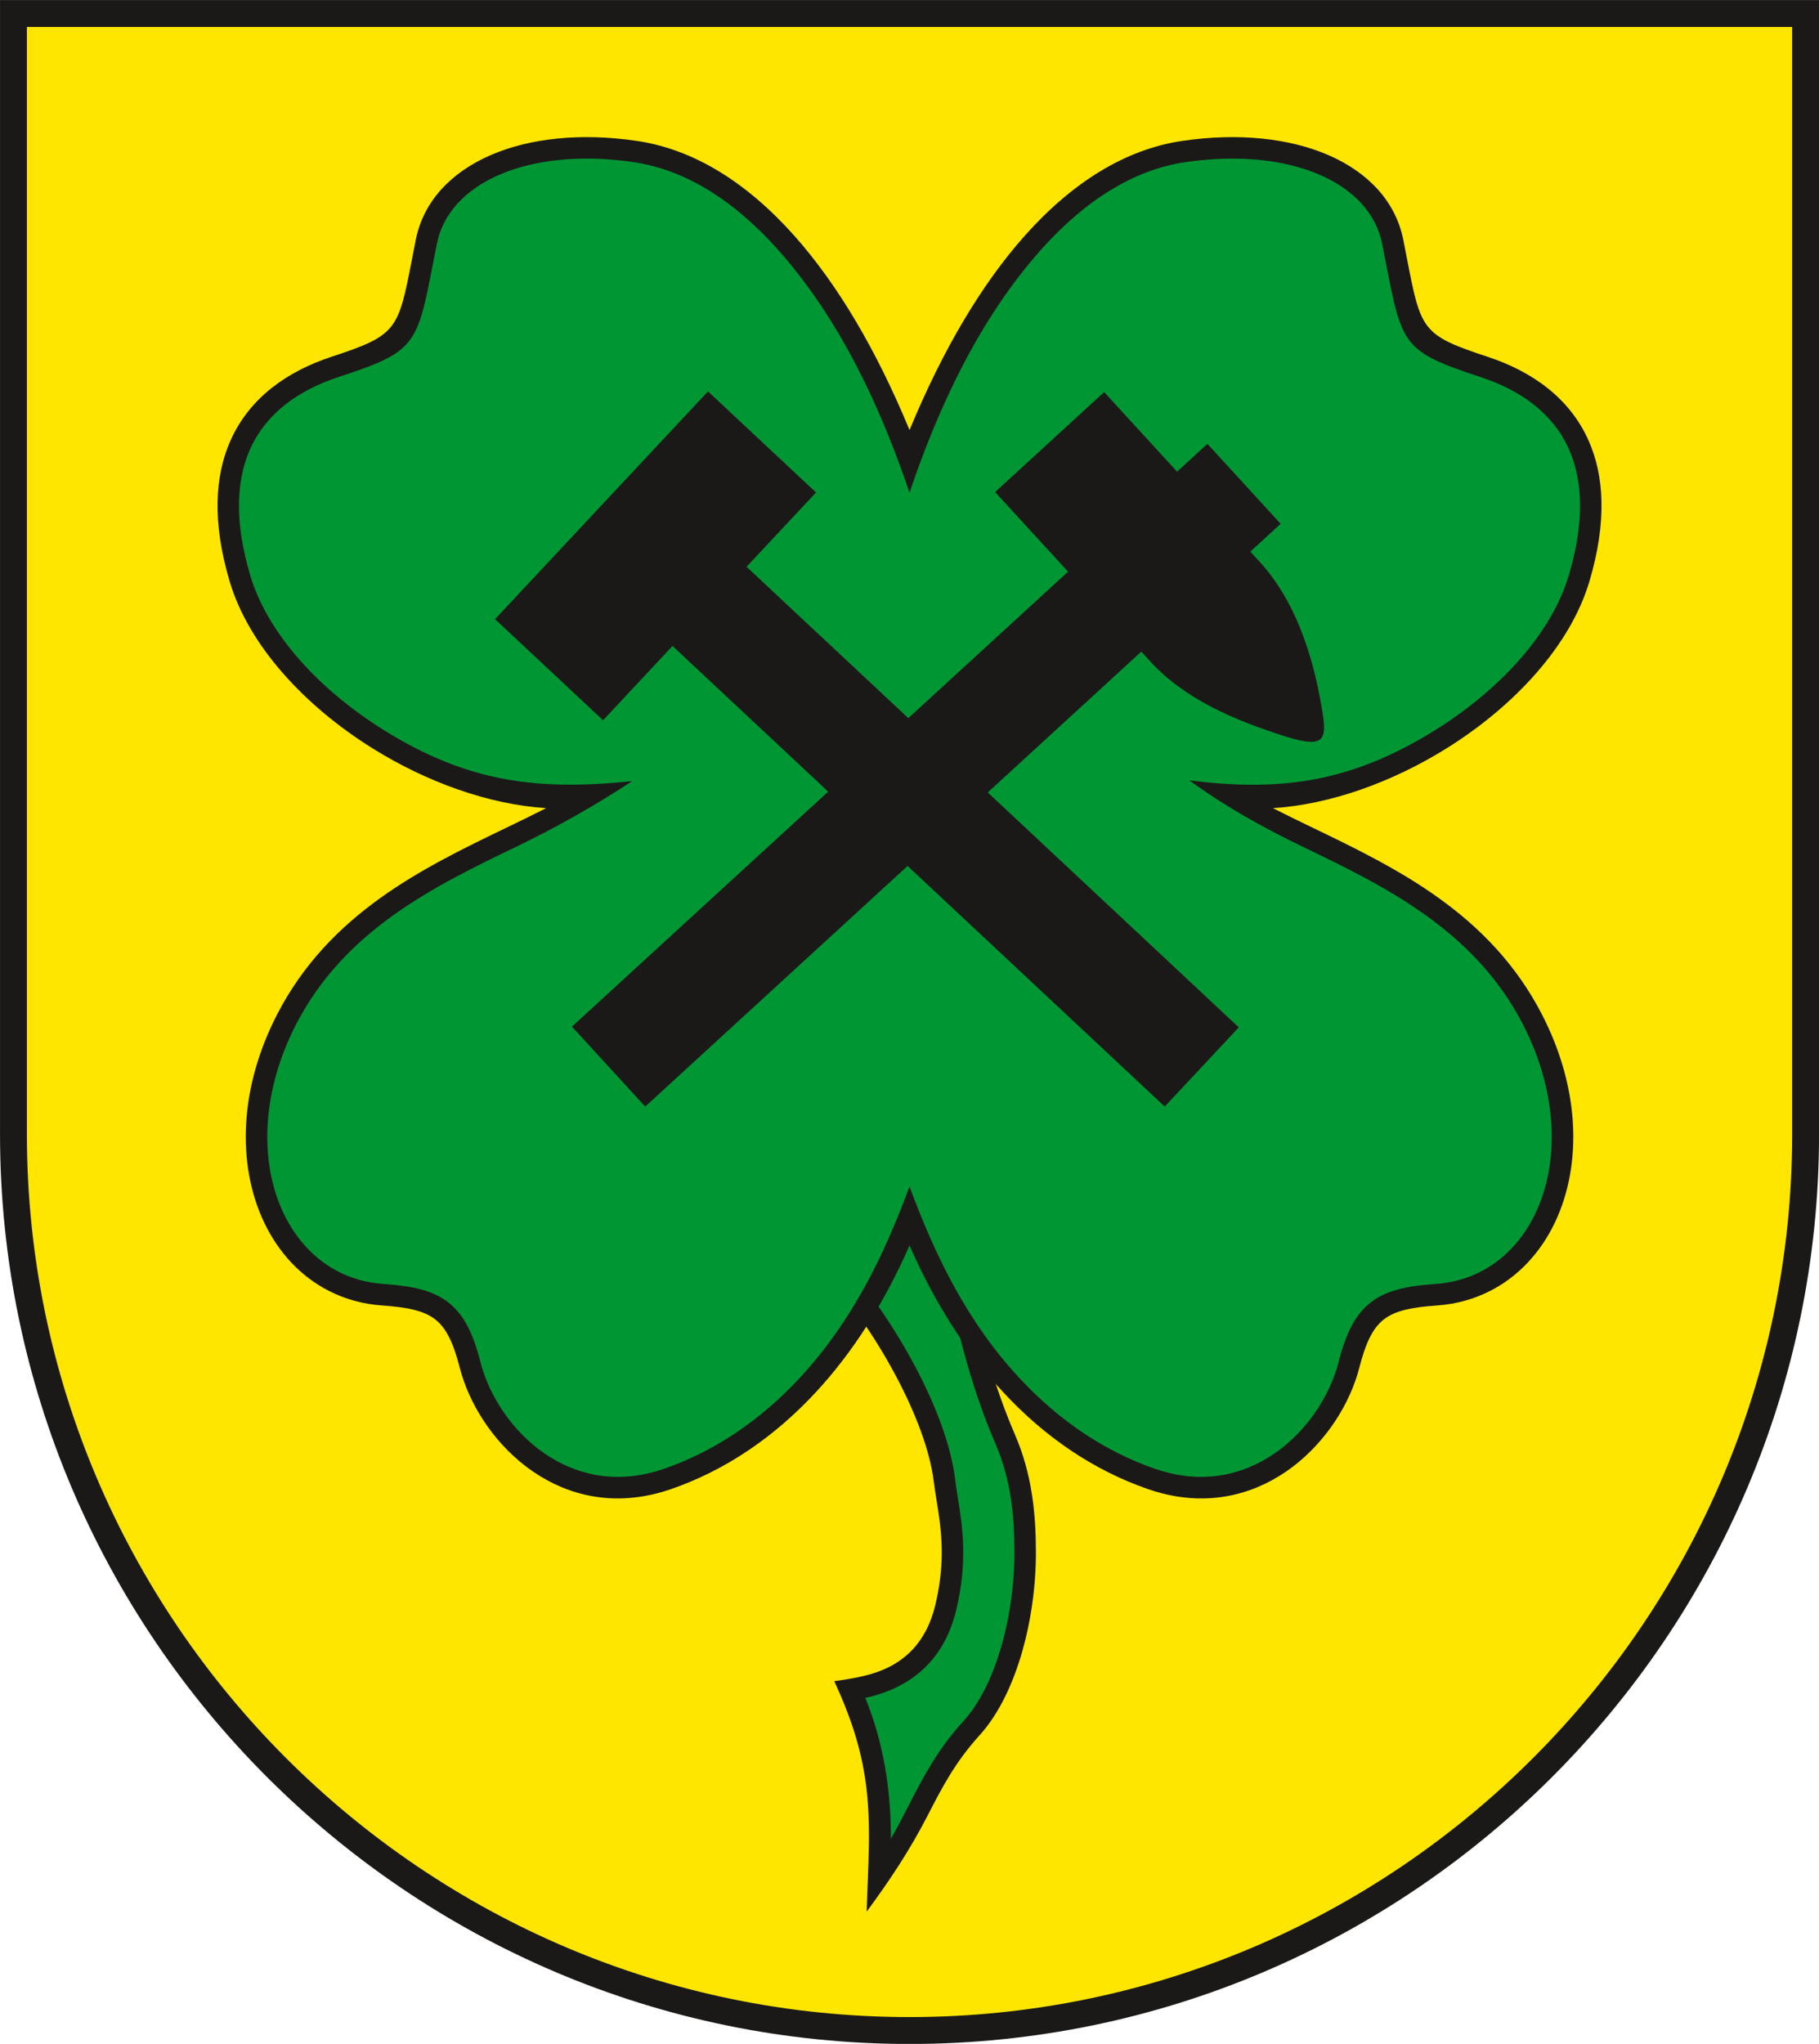 <?xml version="1.0" encoding="UTF-8" standalone="no"?>
<svg
   xmlns:dc="http://purl.org/dc/elements/1.1/"
   xmlns:cc="http://creativecommons.org/ns#"
   xmlns:rdf="http://www.w3.org/1999/02/22-rdf-syntax-ns#"
   xmlns:svg="http://www.w3.org/2000/svg"
   xmlns="http://www.w3.org/2000/svg"
   xmlns:sodipodi="http://sodipodi.sourceforge.net/DTD/sodipodi-0.dtd"
   xmlns:inkscape="http://www.inkscape.org/namespaces/inkscape"
   version="1.1"
   width="288"
   height="323.468"
   id="svg1824"
   viewBox="0 0 288 323.468"
   sodipodi:docname="Landkreis Hohenmoelsen.svg"
   inkscape:export-filename="C:\Users\user\Documents\Kommunalheraldik\Corel Wappen\Sachsen-Anhalt\Landkreis Hohenmoelsen.png"
   inkscape:export-xdpi="96.094589"
   inkscape:export-ydpi="96.094589"
   inkscape:version="0.92.3 (2405546, 2018-03-11)">
  <defs
     id="defs1828" />
  <sodipodi:namedview
     pagecolor="#ffffff"
     bordercolor="#666666"
     borderopacity="1"
     objecttolerance="10"
     gridtolerance="10"
     guidetolerance="10"
     inkscape:pageopacity="0"
     inkscape:pageshadow="2"
     inkscape:window-width="1600"
     inkscape:window-height="850"
     id="namedview1826"
     showgrid="false"
     inkscape:zoom="1.5857392"
     inkscape:cx="118.84734"
     inkscape:cy="138.16103"
     inkscape:window-x="-8"
     inkscape:window-y="-8"
     inkscape:window-maximized="1"
     inkscape:current-layer="svg1824" />
  <g
     id="Layer1000"
     transform="matrix(1.001,0,0,1.001,-131.373,-354.538)">
    <path
       d="m 416.835,533.48 c 0,78.063 -63.669,141.732 -141.732,141.732 -78.063,0 -141.732,-63.669 -141.732,-141.732 V 356.315 h 283.464 z"
       style="fill:#ffe600;fill-rule:evenodd"
       id="path1800"
       inkscape:connector-curvature="0" />
    <g
       id="Layer1001">
      <path
         d="m 268.323,656.419 c 0.191,-7.047 0.82,-13.984 -0.237,-21.009 -0.835,-5.539 -2.561,-10.397 -4.889,-15.43 4.308,-0.611 8.479,-1.307 11.811,-4.429 2.161,-2.025 3.469,-4.669 4.182,-7.652 1.699,-7.098 0.884,-12.181 0.194,-16.483 -0.177,-1.106 -0.348,-2.167 -0.453,-3.023 -0.59,-4.809 -2.815,-10.681 -5.9,-16.508 -3.492,-6.596 -7.766,-12.64 -12.809,-18.134 l 8.853,-21.941 c 5.783,8.189 14.045,18.86 16.198,28.382 0.518,2.293 1.287,5.524 2.347,9.146 1.052,3.595 2.405,7.612 4.112,11.546 1.39,3.204 2.227,6.363 2.719,9.499 0.49,3.119 0.634,6.153 0.641,9.16 0.014,5.404 -0.8,11.286 -2.41,16.577 -1.487,4.883 -3.665,9.295 -6.517,12.43 -3.861,4.244 -5.987,8.374 -8.184,12.642 -2.836,5.511 -6.006,10.277 -9.66,15.229 z"
         style="fill:#1b1918;fill-rule:evenodd"
         id="path1802"
         inkscape:connector-curvature="0" />
      <path
         d="m 272.155,644.888 c 1.027,-1.783 1.925,-3.529 2.812,-5.252 2.303,-4.475 4.531,-8.804 8.688,-13.373 2.49,-2.736 4.423,-6.693 5.773,-11.127 1.513,-4.97 2.277,-10.504 2.264,-15.594 -0.007,-2.901 -0.139,-5.785 -0.588,-8.642 -0.446,-2.841 -1.213,-5.722 -2.494,-8.675 -1.744,-4.019 -3.145,-8.188 -4.245,-11.945 -1.092,-3.729 -1.875,-7.017 -2.401,-9.345 -1.284,-5.678 -8.64,-16.97 -12.087,-22.048 l -5.711,14.152 c 4.322,4.862 8.564,11.025 11.867,17.264 3.267,6.171 5.63,12.45 6.272,17.677 0.129,1.055 0.275,1.96 0.426,2.904 0.74,4.618 1.615,10.074 -0.234,17.799 -0.86,3.595 -2.473,6.816 -5.165,9.339 -2.272,2.13 -5.284,3.732 -9.225,4.604 1.555,3.798 2.677,7.89 3.339,12.279 0.478,3.179 0.718,6.506 0.708,9.983 z"
         style="fill:#009634;fill-rule:evenodd"
         id="path1804"
         inkscape:connector-curvature="0" />
      <path
         d="m 275.103,422.18 c 5.231,-12.66 11.396,-23.069 18.25,-30.755 7.541,-8.457 15.937,-13.647 24.871,-14.962 8.923,-1.313 16.966,-0.418 23.084,2.223 6.368,2.749 10.695,7.379 11.893,13.407 0.161,0.809 0.379,1.933 0.586,2.998 2.194,11.293 2.347,12.08 12.728,15.493 7.023,2.309 12.952,6.484 15.963,13.184 2.524,5.616 2.949,12.941 0.163,22.334 -3.004,10.129 -11.848,19.698 -22.596,26.396 -8.564,5.338 -18.385,8.88 -27.459,9.456 2.038,1.042 4.18,2.076 6.375,3.135 13.052,6.299 27.933,13.481 36.185,29.504 2.935,5.699 4.487,11.425 4.858,16.794 0.41,5.961 -0.631,11.512 -2.851,16.139 -2.253,4.697 -5.723,8.44 -10.128,10.709 -2.561,1.319 -5.418,2.136 -8.515,2.35 -3.969,0.274 -6.599,0.816 -8.373,2.191 -1.758,1.363 -2.885,3.716 -3.889,7.637 -2.865,11.195 -14.921,24.039 -31.2,19.873 -0.738,-0.189 -1.486,-0.414 -2.241,-0.675 -8.468,-2.933 -16.218,-8.111 -22.926,-15.359 -5.758,-6.222 -10.753,-13.98 -14.777,-23.159 -4.024,9.178 -9.02,16.936 -14.778,23.158 -6.708,7.247 -14.458,12.426 -22.926,15.359 -0.755,0.261 -1.503,0.486 -2.241,0.675 -16.279,4.166 -28.335,-8.677 -31.2,-19.873 -1.004,-3.921 -2.131,-6.274 -3.889,-7.637 -1.774,-1.376 -4.404,-1.918 -8.373,-2.191 -3.097,-0.213 -5.955,-1.031 -8.515,-2.35 -4.406,-2.269 -7.875,-6.013 -10.128,-10.709 -2.22,-4.627 -3.261,-10.178 -2.851,-16.139 0.37,-5.37 1.923,-11.094 4.858,-16.794 8.252,-16.023 23.133,-23.205 36.185,-29.504 2.195,-1.059 4.337,-2.093 6.375,-3.135 -9.074,-0.576 -18.895,-4.118 -27.459,-9.456 -10.748,-6.699 -19.592,-16.267 -22.596,-26.396 -2.786,-9.392 -2.361,-16.717 0.163,-22.334 3.011,-6.7 8.94,-10.875 15.963,-13.184 10.381,-3.413 10.534,-4.199 12.728,-15.493 0.207,-1.065 0.425,-2.189 0.586,-2.998 1.197,-6.028 5.524,-10.658 11.893,-13.407 6.119,-2.641 14.161,-3.536 23.084,-2.223 8.934,1.315 17.33,6.506 24.872,14.963 6.854,7.686 13.021,18.096 18.251,30.756 z"
         style="fill:#1b1918;fill-rule:evenodd"
         id="path1806"
         inkscape:connector-curvature="0" />
      <path
         d="m 275.102,432.093 c -4.607,-13.68 -11.11,-27.558 -20.788,-38.411 -7.006,-7.857 -14.714,-12.665 -22.825,-13.859 -8.287,-1.22 -15.687,-0.418 -21.251,1.984 -5.331,2.302 -8.935,6.082 -9.899,10.935 -0.263,1.324 -0.432,2.193 -0.586,2.985 -2.551,13.13 -2.729,14.045 -15.013,18.084 -6.173,2.029 -11.351,5.628 -13.917,11.338 -2.207,4.91 -2.538,11.45 -0.004,19.994 2.756,9.294 11.034,18.175 21.134,24.47 13.348,8.319 24.375,9.59 39.288,8.072 -6.066,3.957 -11.964,7.293 -18.523,10.458 -12.575,6.069 -26.912,12.988 -34.644,28.002 -2.702,5.247 -4.131,10.518 -4.472,15.465 -0.371,5.379 0.55,10.348 2.519,14.452 1.936,4.035 4.887,7.235 8.613,9.155 2.134,1.099 4.545,1.782 7.187,1.964 4.629,0.319 7.797,1.03 10.22,2.909 2.44,1.892 3.913,4.8 5.111,9.484 2.504,9.783 12.972,21.022 27.067,17.415 0.651,-0.166 1.31,-0.364 1.976,-0.595 7.925,-2.744 15.204,-7.618 21.531,-14.455 8.121,-8.775 13.183,-19.092 17.276,-30.168 4.093,11.077 9.156,21.395 17.275,30.169 6.328,6.837 13.607,11.711 21.531,14.455 0.666,0.23 1.325,0.429 1.976,0.595 14.095,3.607 24.563,-7.632 27.067,-17.415 1.199,-4.684 2.672,-7.591 5.111,-9.484 2.423,-1.879 5.592,-2.59 10.22,-2.909 2.642,-0.182 5.053,-0.865 7.187,-1.964 3.727,-1.919 6.678,-5.12 8.613,-9.155 1.969,-4.103 2.889,-9.073 2.519,-14.452 -0.341,-4.946 -1.77,-10.218 -4.472,-15.465 -7.732,-15.014 -22.069,-21.934 -34.644,-28.002 -6.61,-3.189 -12.236,-6.328 -18.142,-10.59 14.696,1.877 25.837,0.205 38.907,-7.94 10.1,-6.295 18.378,-15.176 21.134,-24.47 2.534,-8.544 2.203,-15.084 -0.004,-19.994 -2.566,-5.71 -7.745,-9.309 -13.917,-11.338 -12.284,-4.039 -12.462,-4.953 -15.013,-18.084 -0.154,-0.792 -0.323,-1.661 -0.586,-2.985 -0.964,-4.854 -4.568,-8.634 -9.899,-10.935 -5.564,-2.402 -12.964,-3.203 -21.251,-1.984 -8.111,1.194 -15.819,6.003 -22.825,13.859 -9.677,10.851 -16.181,24.73 -20.788,38.41 z"
         style="fill:#009634;fill-rule:evenodd"
         id="path1808"
         inkscape:connector-curvature="0" />
      <g
         id="Layer1002">
        <path
           d="m 226.852,446.251 88.614,82.883 11.714,-12.524 -88.614,-82.883 z"
           style="fill:#1b1918;fill-rule:evenodd"
           id="path1810"
           inkscape:connector-curvature="0" />
        <path
           d="m 209.542,452.077 17.086,15.981 33.683,-36.012 -17.086,-15.981 z"
           style="fill:#1b1918;fill-rule:evenodd"
           id="path1812"
           inkscape:connector-curvature="0" />
      </g>
      <g
         id="Layer1003">
        <path
           d="m 322.218,424.357 -100.511,92.138 11.588,12.641 100.511,-92.138 z"
           style="fill:#1b1918;fill-rule:evenodd"
           id="path1815"
           inkscape:connector-curvature="0" />
        <path
           d="m 305.883,416.171 24.624,26.861 c 5.399,5.89 8.174,14.103 9.603,21.965 1.084,5.965 1.217,7.755 -5.654,5.585 -7.701,-2.432 -15.737,-5.788 -21.194,-11.741 l -24.624,-26.861 z"
           style="fill:#1b1918;fill-rule:evenodd"
           id="path1817"
           inkscape:connector-curvature="0" />
      </g>
    </g>
    <path
       d="m 416.835,533.48 c 0,78.063 -63.669,141.732 -141.732,141.732 -78.063,0 -141.732,-63.669 -141.732,-141.732 V 356.315 h 283.464 z"
       style="fill:none;stroke:#1b1918;stroke-width:4.252;stroke-linecap:butt;stroke-linejoin:miter;stroke-dasharray:none"
       id="path1821"
       inkscape:connector-curvature="0" />
  </g>
</svg>
